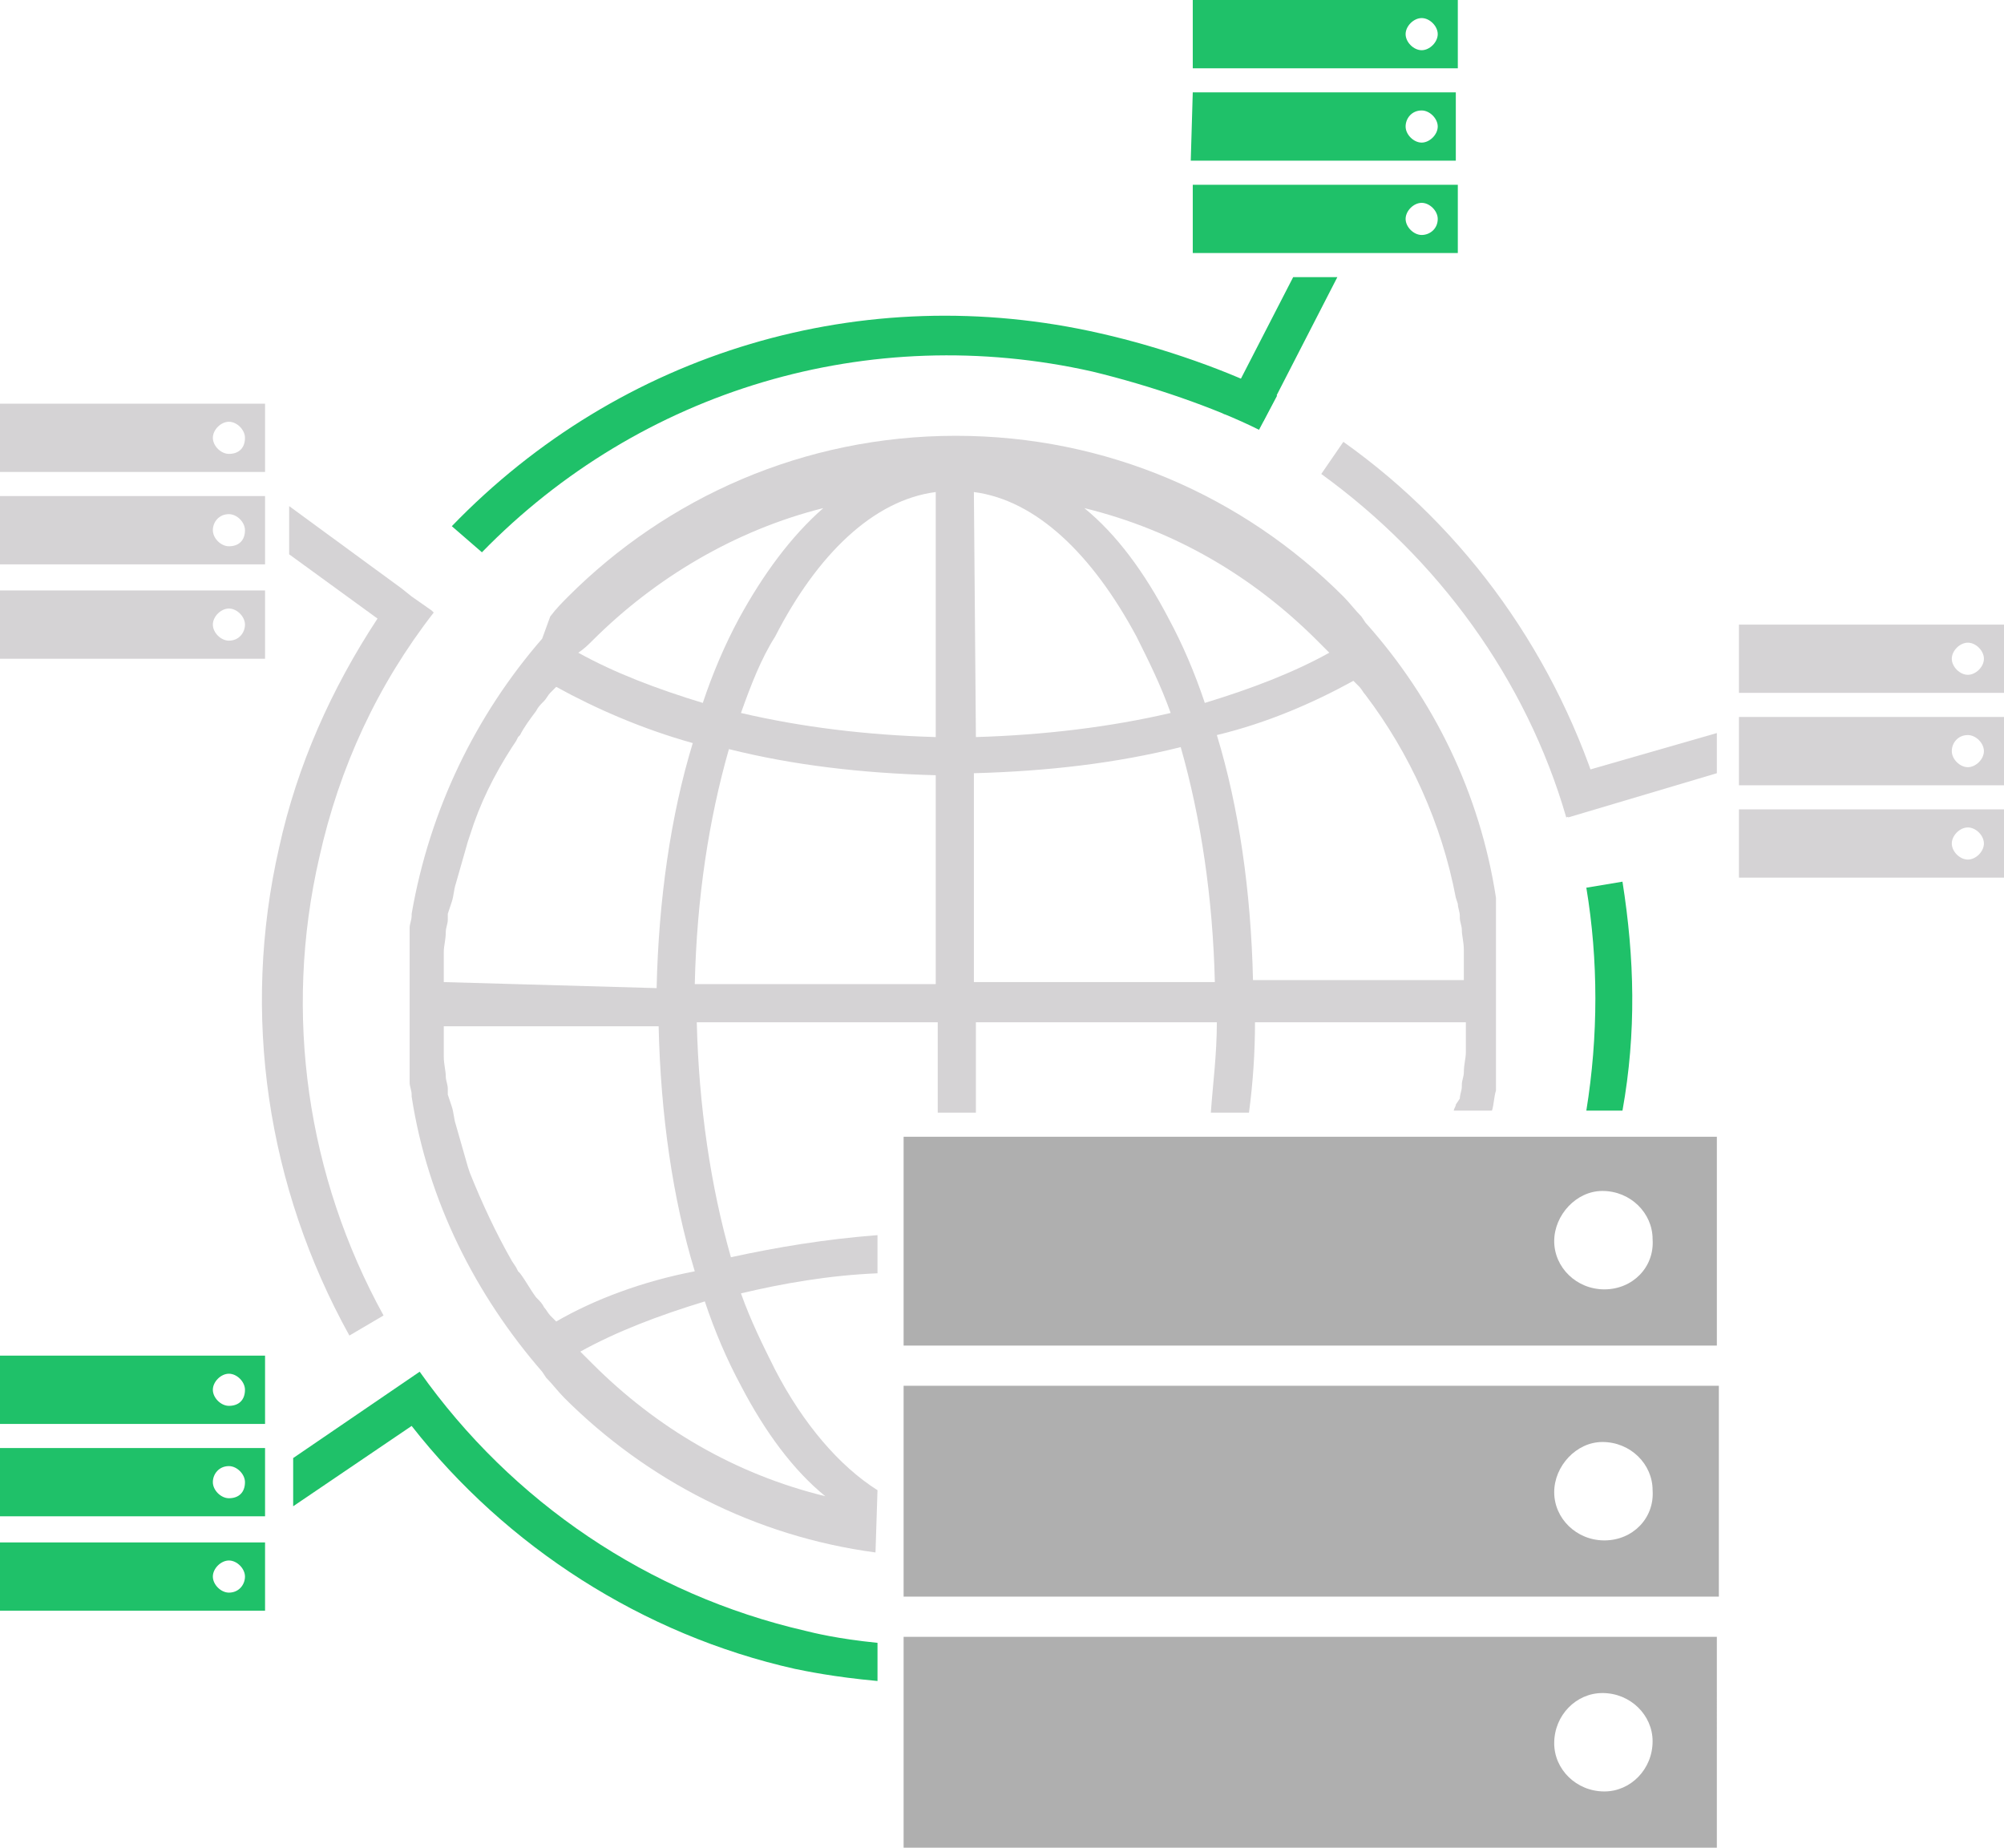 <?xml version="1.0" encoding="utf-8"?>
<!-- Generator: Adobe Illustrator 21.1.0, SVG Export Plug-In . SVG Version: 6.00 Build 0)  -->
<svg version="1.1" id="Layer_1" xmlns="http://www.w3.org/2000/svg" xmlns:xlink="http://www.w3.org/1999/xlink" x="0px" y="0px"
	 width="99.8px" height="92px" viewBox="0 0 99.8 92" style="enable-background:new 0 0 99.8 92;" xml:space="preserve">
<style type="text/css">
	.st0{fill:#1FC169;}
	.st1{fill:#D5D3D5;}
	.st2{fill:#AFAFAF;}
</style>
<title>CDN_Icon</title>
<g>
	<g>
		<path class="st0" d="M80.8,55.3c0.7-3.9,0.6-7.6,0-11.4L79,44.2c0.6,3.6,0.6,7.4,0,11.1H80.8z"/>
	</g>
	<g>
		<path class="st1" d="M78,40.7c-2-6.9-6.4-12.9-12.2-17.1l1.1-1.6c6.2,4.4,10.7,10.8,12.9,18.1L78,40.7z"/>
	</g>
	<g>
		<path class="st0" d="M24,27.5l-1.5-1.3c8.4-8.7,20.5-12.3,32.3-9.6c3.1,0.7,6.5,1.9,8.8,3.1l-0.9,1.7c-2.2-1.1-5.4-2.2-8.3-2.9
			C43.3,16,31.9,19.4,24,27.5z"/>
	</g>
	<path class="st1" d="M15.9,42.7c1-4.5,2.9-8.6,5.7-12.2l-0.1-0.1l0,0l-1-0.7L20,29.3c0,0,0,0,0,0l-5.6-4.1c0,0,0,2.4,0,2.4l4.4,3.2
		c-2.3,3.5-4,7.3-4.9,11.4c-1.9,8.3-0.6,16.9,3.5,24.3l1.7-1C15.3,58.6,14.1,50.5,15.9,42.7z"/>
	<g>
		<polygon class="st0" points="66.6,13.8 62.9,21 60.9,20.6 64.4,13.8 		"/>
	</g>
	<g>
		<polygon class="st1" points="85.5,36.5 77.5,38.8 78.1,40.7 85.5,38.5 		"/>
	</g>
	<path class="st2" d="M79.9,76.7c-1.4,0-2.5-1.1-2.5-2.4c0-1.3,1.1-2.5,2.4-2.5c1.4,0,2.5,1.1,2.5,2.4
		C82.4,75.6,81.3,76.7,79.9,76.7 M45,79.5h40.6V69H45L45,79.5z"/>
	<path class="st2" d="M79.9,64.2c-1.4,0-2.5-1.1-2.5-2.4c0-1.3,1.1-2.5,2.4-2.5c1.4,0,2.5,1.1,2.5,2.4
		C82.4,63.1,81.3,64.2,79.9,64.2 M85.5,67V56.6H45L45,67C45,67,85.5,67,85.5,67z"/>
	<path class="st2" d="M79.9,89.2c-1.4,0-2.5-1.1-2.5-2.4c0-1.4,1.1-2.5,2.4-2.5c1.4,0,2.5,1.1,2.5,2.4
		C82.3,88.1,81.2,89.2,79.9,89.2 M45,81.5v6.2V92h40.5V81.5L45,81.5z"/>
	<path class="st0" d="M11.4,74.6c-0.4,0-0.8-0.4-0.8-0.8c0-0.4,0.3-0.8,0.8-0.8c0.4,0,0.8,0.4,0.8,0.8
		C12.2,74.3,11.9,74.6,11.4,74.6 M0,75.5h13.2v-3.4H0L0,75.5z"/>
	<path class="st0" d="M11.4,70c-0.4,0-0.8-0.4-0.8-0.8c0-0.4,0.4-0.8,0.8-0.8c0.4,0,0.8,0.4,0.8,0.8C12.2,69.7,11.9,70,11.4,70
		 M13.2,70.9v-3.4H0l0,3.4H13.2z"/>
	<path class="st0" d="M11.4,79.3c-0.4,0-0.8-0.4-0.8-0.8c0-0.4,0.4-0.8,0.8-0.8c0.4,0,0.8,0.4,0.8,0.8
		C12.2,78.9,11.9,79.3,11.4,79.3 M0,76.8v2v1.4h13.2v-3.4L0,76.8z"/>
	<path class="st1" d="M43.7,74.2c-1.9-1.2-3.7-3.3-5.1-6c-0.6-1.2-1.2-2.4-1.7-3.8c2.1-0.5,4.4-0.9,6.8-1l0-1.9
		c-2.6,0.2-5,0.6-7.3,1.1c-1-3.5-1.6-7.5-1.7-11.7h12v4.5h1.9v-4.5h12c0,1.6-0.2,3.1-0.3,4.5h1.9c0.2-1.5,0.3-3,0.3-4.5H73l0,0.1v0
		l0,0.1l0,0.1v0l0,0.3l0,0.1l0,0.1l0,0.2l0,0.1l0,0.1l0,0.1l0,0l0,0.1l0,0.1l0,0c0,0.3-0.1,0.6-0.1,1l0,0c0,0.2-0.1,0.4-0.1,0.6
		l0,0.1c0,0.2-0.1,0.4-0.1,0.6L72.5,55l0,0c0,0.1-0.1,0.2-0.1,0.3h1.9c0.1-0.3,0.1-0.7,0.2-1l0-0.1l0,0l0-0.3l0,0l0-0.3l0-0.2l0-0.1
		v0l0-0.2l0-0.1l0-0.1l0-0.2l0-0.1l0,0l0-0.2l0-0.2l0,0l0-0.1l0-0.2l0-0.1l0-0.1l0-0.2l0-0.1l0-0.1l0-0.2l0-0.1v0v0l0-0.3v0l0-0.1
		l0-0.2l0-0.1l0-0.1l0-0.3v0v0l0-0.2v-0.2v-0.2l0-0.2v0v0l0-0.3l0-0.1l0-0.1l0-0.2l0-0.1v0l0-0.3v0v0l0-0.1l0-0.2l0-0.1l0-0.1l0-0.2
		l0-0.1l0-0.1l0-0.2l0-0.1l0,0l0-0.2l0-0.2l0,0l0-0.1l0-0.2l0-0.1l0-0.1l0-0.2v0l0-0.1l0-0.2l0-0.3l0,0l0-0.3l0,0l0-0.1
		c-0.8-5.2-3.1-9.9-6.5-13.7l-0.2-0.3l0,0c-0.3-0.3-0.6-0.7-0.9-1c-5-5-11.8-8-19.3-8c-7.6,0-14.4,3.1-19.3,8
		c-0.3,0.3-0.6,0.6-0.9,1l0,0L27,31.8c-3.3,3.8-5.6,8.5-6.5,13.7l0,0.1c0,0.2-0.1,0.4-0.1,0.6l0,0.2l0,0.1v0l0,0.2l0,0.1l0,0.1
		l0,0.2l0,0.1l0,0l0,0.2l0,0.2l0,0l0,0.1l0,0.2l0,0.1l0,0.1l0,0.2l0,0.1l0,0.1l0,0.2l0,0.1v0v0l0,0.3v0l0,0.1l0,0.2l0,0.1l0,0.1
		l0,0.3v0v0v0.2v0.2V50v0.2v0v0l0,0.3l0,0.1l0,0.1l0,0.2l0,0.1v0l0,0.3v0v0l0,0.1l0,0.2l0,0.1l0,0.1l0,0.2l0,0.1l0,0.1l0,0.2l0,0.1
		l0,0l0,0.2l0,0.2l0,0l0,0.1l0,0.2l0,0.1l0,0.1l0,0.2v0l0,0.1l0,0.2c0,0.2,0.1,0.4,0.1,0.6l0,0.1c0.8,5.2,3.2,9.9,6.5,13.7l0.2,0.3
		l0,0c0.3,0.3,0.6,0.7,0.9,1c4.1,4.1,9.5,6.9,15.5,7.7L43.7,74.2z M67.4,33.9l0.2,0.2l0,0l0.1,0.1c0.1,0.1,0.2,0.3,0.3,0.4l0,0
		c2.2,2.9,3.8,6.4,4.5,10.1l0,0l0.1,0.3v0c0,0.2,0.1,0.4,0.1,0.6l0,0.1c0,0.2,0.1,0.4,0.1,0.6l0,0c0,0.3,0.1,0.6,0.1,1l0,0l0,0.1
		l0,0.1l0,0l0,0.1l0,0.1l0,0.1l0,0.2l0,0.1l0,0.1l0,0.3v0l0,0.1l0,0.1v0l0,0.1H62.4c-0.1-4.4-0.7-8.6-1.8-12.2
		C63.1,36,65.4,35,67.4,33.9z M65.6,31.9c0.2,0.2,0.4,0.4,0.6,0.6c-1.8,1-3.9,1.8-6.2,2.5c-0.5-1.5-1.1-2.9-1.8-4.2
		c-1.2-2.3-2.6-4.2-4.2-5.5C58.5,26.4,62.4,28.7,65.6,31.9z M48.5,24.5c3.1,0.4,5.9,3.1,8.1,7.2c0.6,1.2,1.2,2.4,1.7,3.8
		c-3,0.7-6.3,1.1-9.7,1.2L48.5,24.5L48.5,24.5z M48.5,38.5c3.7-0.1,7.1-0.5,10.3-1.3c1,3.5,1.6,7.5,1.7,11.7h-12V38.5z M46.6,49h-12
		c0.1-4.3,0.7-8.2,1.7-11.7c3.2,0.8,6.6,1.2,10.3,1.3V49z M46.6,24.5v12.2c-3.5-0.1-6.7-0.5-9.7-1.2c0.5-1.4,1-2.7,1.7-3.8
		C40.7,27.6,43.5,24.9,46.6,24.5z M29.5,31.9c3.1-3.1,7.1-5.5,11.5-6.6c-1.6,1.4-3,3.3-4.2,5.5c-0.7,1.3-1.3,2.7-1.8,4.2
		c-2.3-0.7-4.4-1.5-6.2-2.5C29.1,32.3,29.3,32.1,29.5,31.9z M22.1,48.9L22.1,48.9l0-0.2l0-0.1l0,0l0-0.3l0-0.1l0-0.1l0-0.2l0-0.1
		l0-0.1l0-0.1l0,0l0-0.1l0-0.1l0,0c0-0.3,0.1-0.6,0.1-1l0,0c0-0.2,0.1-0.4,0.1-0.6l0-0.1l0-0.1l0-0.1l0,0l0.1-0.3v0l0.1-0.3l0,0
		c0.1-0.3,0.1-0.6,0.2-0.9l0,0c0.2-0.7,0.4-1.4,0.6-2.1l0,0l0.1-0.3l0,0c0.5-1.6,1.2-3,2.1-4.4l0,0l0.2-0.3l0,0l0.1-0.2l0,0l0.1-0.1
		c0.2-0.4,0.5-0.8,0.8-1.2l0,0c0.1-0.2,0.2-0.3,0.4-0.5l0,0c0.1-0.1,0.2-0.3,0.3-0.4l0.1-0.1l0,0l0.2-0.2c2,1.1,4.3,2.1,6.8,2.8
		c-1.1,3.6-1.7,7.8-1.8,12.2L22.1,48.9L22.1,48.9z M27.7,65.8l-0.2-0.2l0,0l-0.1-0.1c-0.1-0.1-0.2-0.3-0.3-0.4l0,0
		c-0.1-0.2-0.2-0.3-0.4-0.5l0,0c-0.3-0.4-0.5-0.8-0.8-1.2l-0.1-0.1l0,0l-0.1-0.2l0,0l-0.2-0.3l0,0c-0.8-1.4-1.5-2.9-2.1-4.4l0,0
		l-0.1-0.3l0,0c-0.2-0.7-0.4-1.4-0.6-2.1l0,0c-0.1-0.3-0.1-0.6-0.2-0.9l0,0l-0.1-0.3l-0.1-0.3l0,0l0-0.1l0-0.1l0-0.1
		c0-0.2-0.1-0.4-0.1-0.6l0,0c0-0.3-0.1-0.6-0.1-1l0,0l0-0.1l0-0.1l0,0l0-0.1l0-0.1l0-0.1l0-0.2l0-0.1l0-0.1l0-0.3l0,0l0-0.1l0-0.1v0
		l0-0.1h10.7c0.1,4.4,0.7,8.6,1.8,12.2C32,63.8,29.6,64.7,27.7,65.8z M29.5,67.9c-0.2-0.2-0.4-0.4-0.6-0.6c1.8-1,3.9-1.8,6.2-2.5
		c0.5,1.5,1.1,2.9,1.8,4.2c1.2,2.3,2.6,4.2,4.2,5.5C36.6,73.4,32.7,71.1,29.5,67.9z"/>
	<path class="st0" d="M40.1,81.2c-7.8-1.8-14.6-6.4-19.2-12.9l0,0l0,0l-6.3,4.3v2.4l5.9-4C25.2,77,32,81.4,39.6,83.1
		c0.5,0.1,1.9,0.4,4.1,0.6v-1.9C41.7,81.6,40.5,81.3,40.1,81.2z"/>
	<path class="st1" d="M11.4,27.2c-0.4,0-0.8-0.4-0.8-0.8c0-0.4,0.3-0.8,0.8-0.8c0.4,0,0.8,0.4,0.8,0.8
		C12.2,26.9,11.9,27.2,11.4,27.2 M0,28.1h13.2v-3.4H0L0,28.1z"/>
	<path class="st1" d="M11.4,22.6c-0.4,0-0.8-0.4-0.8-0.8c0-0.4,0.4-0.8,0.8-0.8c0.4,0,0.8,0.4,0.8,0.8
		C12.2,22.3,11.9,22.6,11.4,22.6 M13.2,23.5v-3.4H0l0,3.4H13.2z"/>
	<path class="st1" d="M11.4,31.9c-0.4,0-0.8-0.4-0.8-0.8c0-0.4,0.4-0.8,0.8-0.8c0.4,0,0.8,0.4,0.8,0.8
		C12.2,31.5,11.9,31.9,11.4,31.9 M0,29.4v2v1.4h13.2v-3.4L0,29.4z"/>
	<path class="st0" d="M70.8,7.1c-0.4,0-0.8-0.4-0.8-0.8c0-0.4,0.3-0.8,0.8-0.8c0.4,0,0.8,0.4,0.8,0.8C71.6,6.7,71.2,7.1,70.8,7.1
		 M59.3,8h13.2V4.6H59.4L59.3,8z"/>
	<path class="st0" d="M70.8,2.5c-0.4,0-0.8-0.4-0.8-0.8c0-0.4,0.4-0.8,0.8-0.8c0.4,0,0.8,0.4,0.8,0.8C71.6,2.1,71.2,2.5,70.8,2.5
		 M72.6,3.4V0H59.4l0,3.4H72.6z"/>
	<path class="st0" d="M70.8,11.7c-0.4,0-0.8-0.4-0.8-0.8c0-0.4,0.4-0.8,0.8-0.8c0.4,0,0.8,0.4,0.8,0.8
		C71.6,11.4,71.2,11.7,70.8,11.7 M59.4,9.2v2v1.4h13.2V9.2L59.4,9.2z"/>
	<path class="st1" d="M98,38.2c-0.4,0-0.8-0.4-0.8-0.8c0-0.4,0.3-0.8,0.8-0.8c0.4,0,0.8,0.4,0.8,0.8C98.8,37.8,98.4,38.2,98,38.2
		 M86.6,39.1h13.2v-3.4H86.6L86.6,39.1z"/>
	<path class="st1" d="M98,33.6c-0.4,0-0.8-0.4-0.8-0.8c0-0.4,0.4-0.8,0.8-0.8c0.4,0,0.8,0.4,0.8,0.8C98.8,33.2,98.4,33.6,98,33.6
		 M99.8,34.5v-3.4H86.6l0,3.4C86.6,34.5,99.8,34.5,99.8,34.5z"/>
	<path class="st1" d="M98,42.8c-0.4,0-0.8-0.4-0.8-0.8c0-0.4,0.4-0.8,0.8-0.8c0.4,0,0.8,0.4,0.8,0.8C98.8,42.4,98.4,42.8,98,42.8
		 M86.6,40.3v2v1.4h13.2v-3.4L86.6,40.3z"/>
</g>
</svg>

